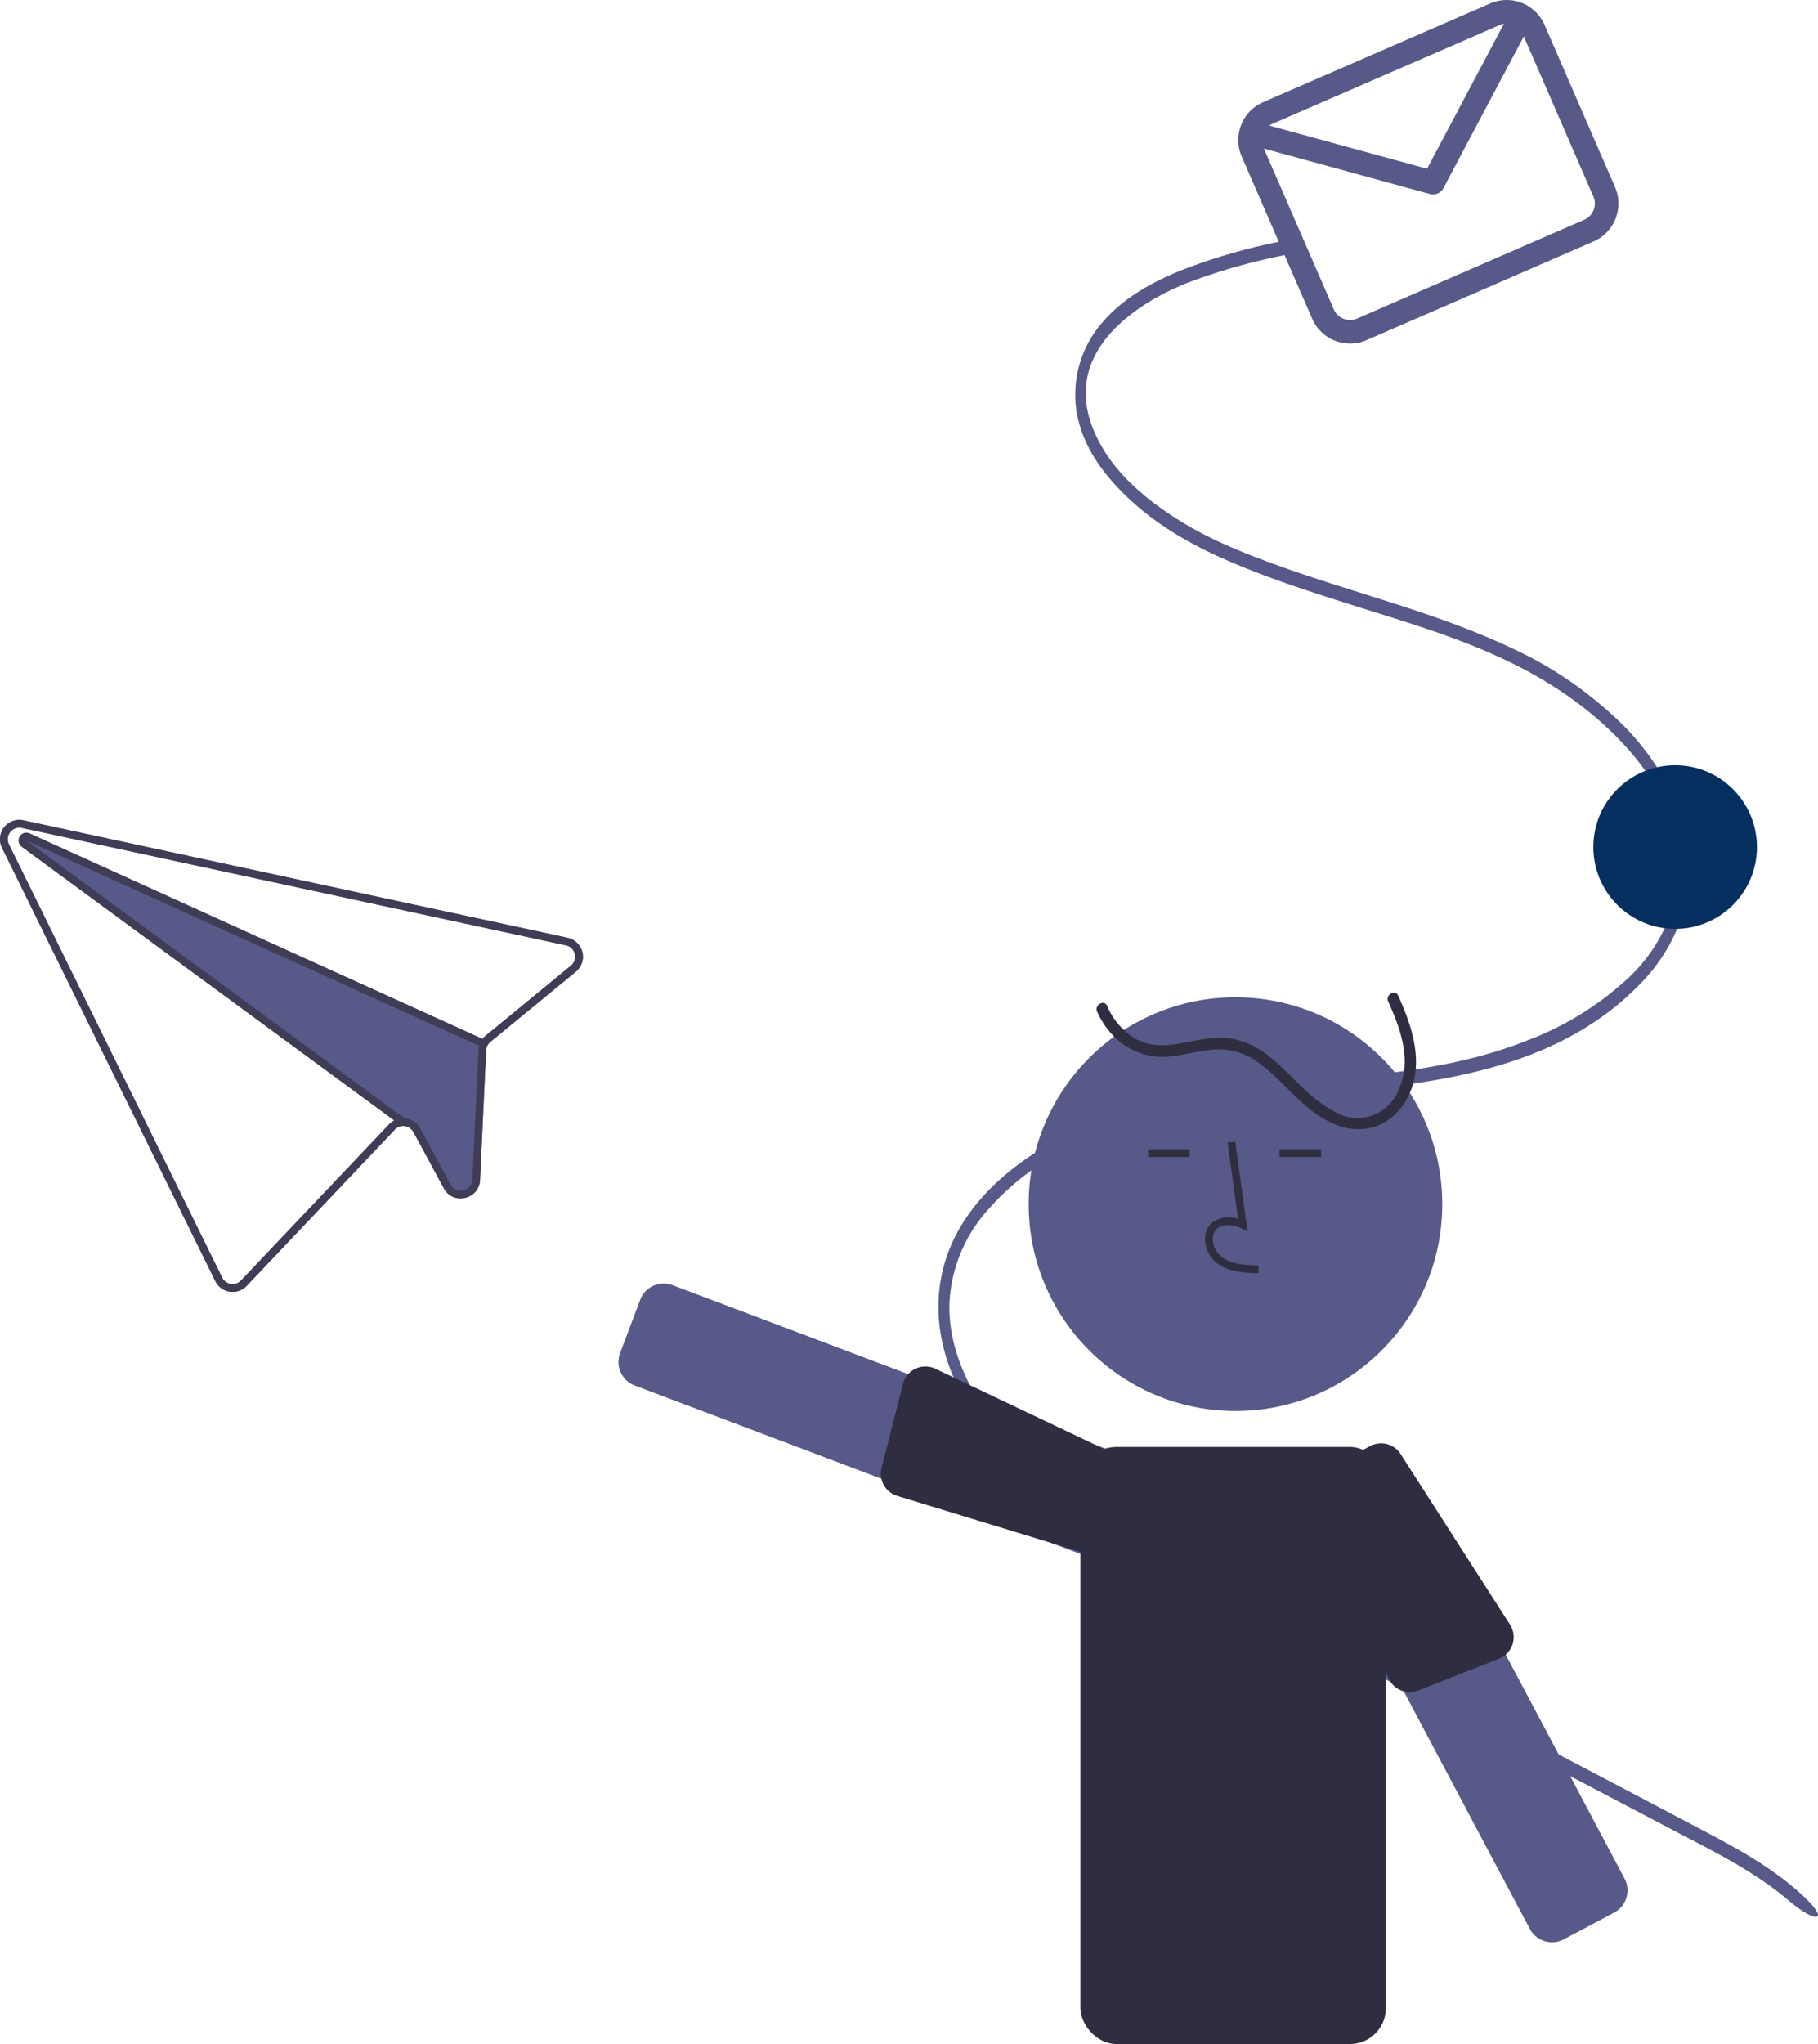 <svg xmlns="http://www.w3.org/2000/svg" width="304.269" height="342" viewBox="0 0 304.269 342"><g transform="translate(-1131.066 -124)"><path d="M445.956,358.617l-89.914-19.4-1.168-.251a3.235,3.235,0,0,0-3.586,4.6l35.7,72.5a3.231,3.231,0,0,0,5.243.794l24.8-26.145a1.882,1.882,0,0,1,1.383-.6,1.947,1.947,0,0,1,1.733,1.008l5.079,9.394a3.16,3.16,0,0,0,3.538,1.622l.025-.006a3.164,3.164,0,0,0,2.507-3.005l1.017-21.685a1.977,1.977,0,0,1,.2-.779,2.1,2.1,0,0,1,.51-.629l14.305-11.743a3.237,3.237,0,0,0-1.366-5.666Zm.549,4.667-14.3,11.743a3.19,3.19,0,0,0-.5.509L355.88,341.151a1.129,1.129,0,0,0-.208-.073,1.3,1.3,0,0,0-1.079,2.305l62.339,45.792a3.1,3.1,0,0,0-.844.644l-24.8,26.145a1.94,1.94,0,0,1-3.146-.476l-35.7-72.5a1.945,1.945,0,0,1,2.152-2.755l1.2.258,89.886,19.389a1.944,1.944,0,0,1,.826,3.4Z" transform="translate(780.114 -77.711)" fill="#575988"/><path d="M689.975,466.182c-5.222-4.892-11.266-8.111-17.184-11.237-27.531-14.539-55.115-28.905-82.673-43.357-6.432-3.373-12.906-6.655-19.148-10.608-5.844-3.7-11.661-8-16.364-13.943-4.108-5.191-7.778-12.16-7.649-19.951a25.066,25.066,0,0,1,6.648-16.041c8.915-10.145,21.526-14.258,32.924-16.412,14.161-2.677,28.527-2.663,42.7-5.248,11.441-2.087,23.667-6.116,32.972-15.557a29.49,29.49,0,0,0,8.038-14.043,27.6,27.6,0,0,0-1.653-16.664,42.978,42.978,0,0,0-10.769-14.744,64.617,64.617,0,0,0-16.333-10.912c-12.567-5.989-25.783-9.107-38.656-13.7-6.313-2.254-12.69-4.725-18.553-8.6-4.966-3.28-10.377-7.7-13.14-14.275-5.7-13.565,7.9-21.649,15.607-24.711a100.342,100.342,0,0,1,16.13-4.617c1.162-.249.669-2.569-.488-2.321a96.5,96.5,0,0,0-16.938,4.946c-4.647,1.931-9.443,4.468-13.093,8.835a18.391,18.391,0,0,0-4.155,14.379c.967,6.508,5.17,11.523,9.117,15.156,5.22,4.8,11.172,7.94,17.206,10.5,6.355,2.693,12.846,4.792,19.334,6.851,12.965,4.114,26.511,7.78,38.214,16.534,8.187,6.124,19.309,17.605,16.585,31.837a27.4,27.4,0,0,1-8.841,14.89,51.481,51.481,0,0,1-15.834,9.628c-25.935,10.437-54.478,2.973-79.744,17.15-8.591,4.82-19.025,13.6-19.109,27.4-.044,7.173,2.832,13.751,6.386,18.951,4.257,6.228,9.771,10.833,15.38,14.682a179.011,179.011,0,0,0,18.366,10.633q10.367,5.445,20.739,10.876l41.961,22L668.8,455.428c6.363,3.337,12.89,6.538,18.675,11.436C692.214,470.875,694.294,470.228,689.975,466.182Z" transform="translate(743.003 -24.833)" fill="#575988"/><circle cx="13.69" cy="13.69" r="13.69" transform="translate(1397.736 252.035)" fill="#052f5f"/><path d="M713.576,127.34l-38.012,16.525a6.916,6.916,0,0,0-3.581,9.089l11.8,27.151a6.916,6.916,0,0,0,9.089,3.581l38.012-16.525a6.916,6.916,0,0,0,3.581-9.089l-11.8-27.151A6.916,6.916,0,0,0,713.576,127.34Zm1.574,3.62a2.944,2.944,0,0,1,.71-.2L703.009,155l-26.4-7.223a2.963,2.963,0,0,1,.524-.294Zm14.164,32.581L691.3,180.067a2.964,2.964,0,0,1-3.9-1.535l-11.7-26.907,27.783,7.6a1.974,1.974,0,0,0,2.265-.979l13.451-25.379,11.641,26.777a2.964,2.964,0,0,1-1.535,3.9Z" transform="translate(666.899 -2.768)" fill="#575988"/><circle cx="34.611" cy="34.611" r="34.611" transform="translate(1303.228 290.863)" fill="#575988"/><path d="M729.934,583.846a4.229,4.229,0,0,1-1.237-.186,4.178,4.178,0,0,1-2.481-2.049l-37.293-70.272a4.2,4.2,0,0,1,1.743-5.683l8.431-4.475a4.2,4.2,0,0,1,5.684,1.742L742.074,573.2a4.2,4.2,0,0,1-1.742,5.683l-8.431,4.475A4.177,4.177,0,0,1,729.934,583.846Z" transform="translate(660.886 -134.87)" fill="#575988"/><path d="M589.618,504.29a4.179,4.179,0,0,1-1.476-.27h0l-74.422-28.115a4.2,4.2,0,0,1-2.442-5.417l3.367-8.93a4.216,4.216,0,0,1,5.423-2.443l74.42,28.109a4.215,4.215,0,0,1,2.448,5.416l-3.373,8.931A4.223,4.223,0,0,1,589.618,504.29Z" transform="translate(723.569 -120.087)" fill="#575988"/><rect width="51.131" height="99.901" rx="6" transform="translate(1311.882 366.099)" fill="#2f2e41"/><path d="M683.55,385.085c2.034,4.463,3.98,9.856,1.791,14.63a7.392,7.392,0,0,1-11.02,3.636c-4.4-2.291-7.239-6.547-11.169-9.463a13.28,13.28,0,0,0-6.146-2.649c-2.582-.337-5.146.273-7.672.743-2.686.5-5.463.764-7.949-.6a11.669,11.669,0,0,1-4.877-5.572c-.512-1.137-2.185-.151-1.675.979,2.114,4.693,6.486,7.891,11.739,7.521,2.779-.2,5.464-1.093,8.249-1.222a11.022,11.022,0,0,1,7.051,2.254c4.315,3.076,7.243,7.8,12.193,10.033a9.9,9.9,0,0,0,7.473.586,9.8,9.8,0,0,0,5-4.357c3.249-5.593,1.162-12.06-1.317-17.5-.517-1.135-2.19-.15-1.675.979Z" transform="translate(679.855 -93.505)" fill="#2f2e41"/><path d="M671.724,444.146c-2.138-.06-4.8-.134-6.849-1.632a5.26,5.26,0,0,1-2.07-3.927,3.538,3.538,0,0,1,1.2-2.906,4.564,4.564,0,0,1,4.319-.621L666.582,422.3l1.282-.175,2.052,15-1.07-.49c-1.24-.569-2.944-.859-4,.035a2.273,2.273,0,0,0-.745,1.872,3.976,3.976,0,0,0,1.54,2.928c1.6,1.165,3.716,1.316,6.122,1.383Z" transform="translate(669.942 -107.116)" fill="#2f2e41"/><rect width="6.966" height="1.293" transform="translate(1323.221 316.288)" fill="#2f2e41"/><rect width="6.966" height="1.293" transform="translate(1345.21 316.288)" fill="#2f2e41"/><path d="M612.246,511.3l-30.585-9.326a3.88,3.88,0,0,1-2.629-4.666l3.57-14.069a3.88,3.88,0,0,1,5.427-2.55l30.336,14.42a3.887,3.887,0,0,1,2.26,5l-3.374,8.931A3.887,3.887,0,0,1,612.246,511.3Z" transform="translate(699.578 -127.674)" fill="#2f2e41"/><path d="M689.8,510.367l13.117,29.161a3.88,3.88,0,0,0,4.961,2.019l13.5-5.32a3.88,3.88,0,0,0,1.844-5.706l-18.138-28.27a3.887,3.887,0,0,0-5.245-1.61l-8.433,4.475A3.887,3.887,0,0,0,689.8,510.367Z" transform="translate(660.564 -134.694)" fill="#2f2e41"/><path d="M445.956,358.617l-89.914-19.4-1.168-.251a3.235,3.235,0,0,0-3.586,4.6l35.7,72.5a3.231,3.231,0,0,0,5.243.794l24.8-26.145a1.882,1.882,0,0,1,1.383-.6,1.947,1.947,0,0,1,1.733,1.008l5.079,9.394a3.16,3.16,0,0,0,3.538,1.622l.025-.006a3.164,3.164,0,0,0,2.507-3.005l1.017-21.685a1.977,1.977,0,0,1,.2-.779,2.1,2.1,0,0,1,.51-.629l14.305-11.743a3.237,3.237,0,0,0-1.366-5.666Zm.549,4.667-14.3,11.743a3.19,3.19,0,0,0-.5.509,3.01,3.01,0,0,0-.344.54,3.1,3.1,0,0,0-.234.615v.006a3.063,3.063,0,0,0-.1.678L430,399.06a1.878,1.878,0,0,1-1.5,1.8l-.013,0a1.883,1.883,0,0,1-2.128-.966l-5.08-9.4a3.227,3.227,0,0,0-2.651-1.685h-.006c-.074,0-.147-.007-.22,0a3.146,3.146,0,0,0-1.469.365,3.1,3.1,0,0,0-.844.644l-24.8,26.145a1.94,1.94,0,0,1-3.146-.476l-35.7-72.5a1.945,1.945,0,0,1,2.152-2.755l1.2.258,89.886,19.389a1.944,1.944,0,0,1,.826,3.4Z" transform="translate(780.114 -77.711)" fill="#3f3d56"/><path d="M433.678,376.834l-.534,1.178-.33-.146v-.006l-75.757-34.351,63.259,46.476h.006l.168.128-.763,1.043-1.1-.81-62.339-45.792a1.3,1.3,0,0,1,1.079-2.305,1.131,1.131,0,0,1,.208.073l75.817,34.384Z" transform="translate(778.42 -78.88)" fill="#3f3d56"/></g></svg>
